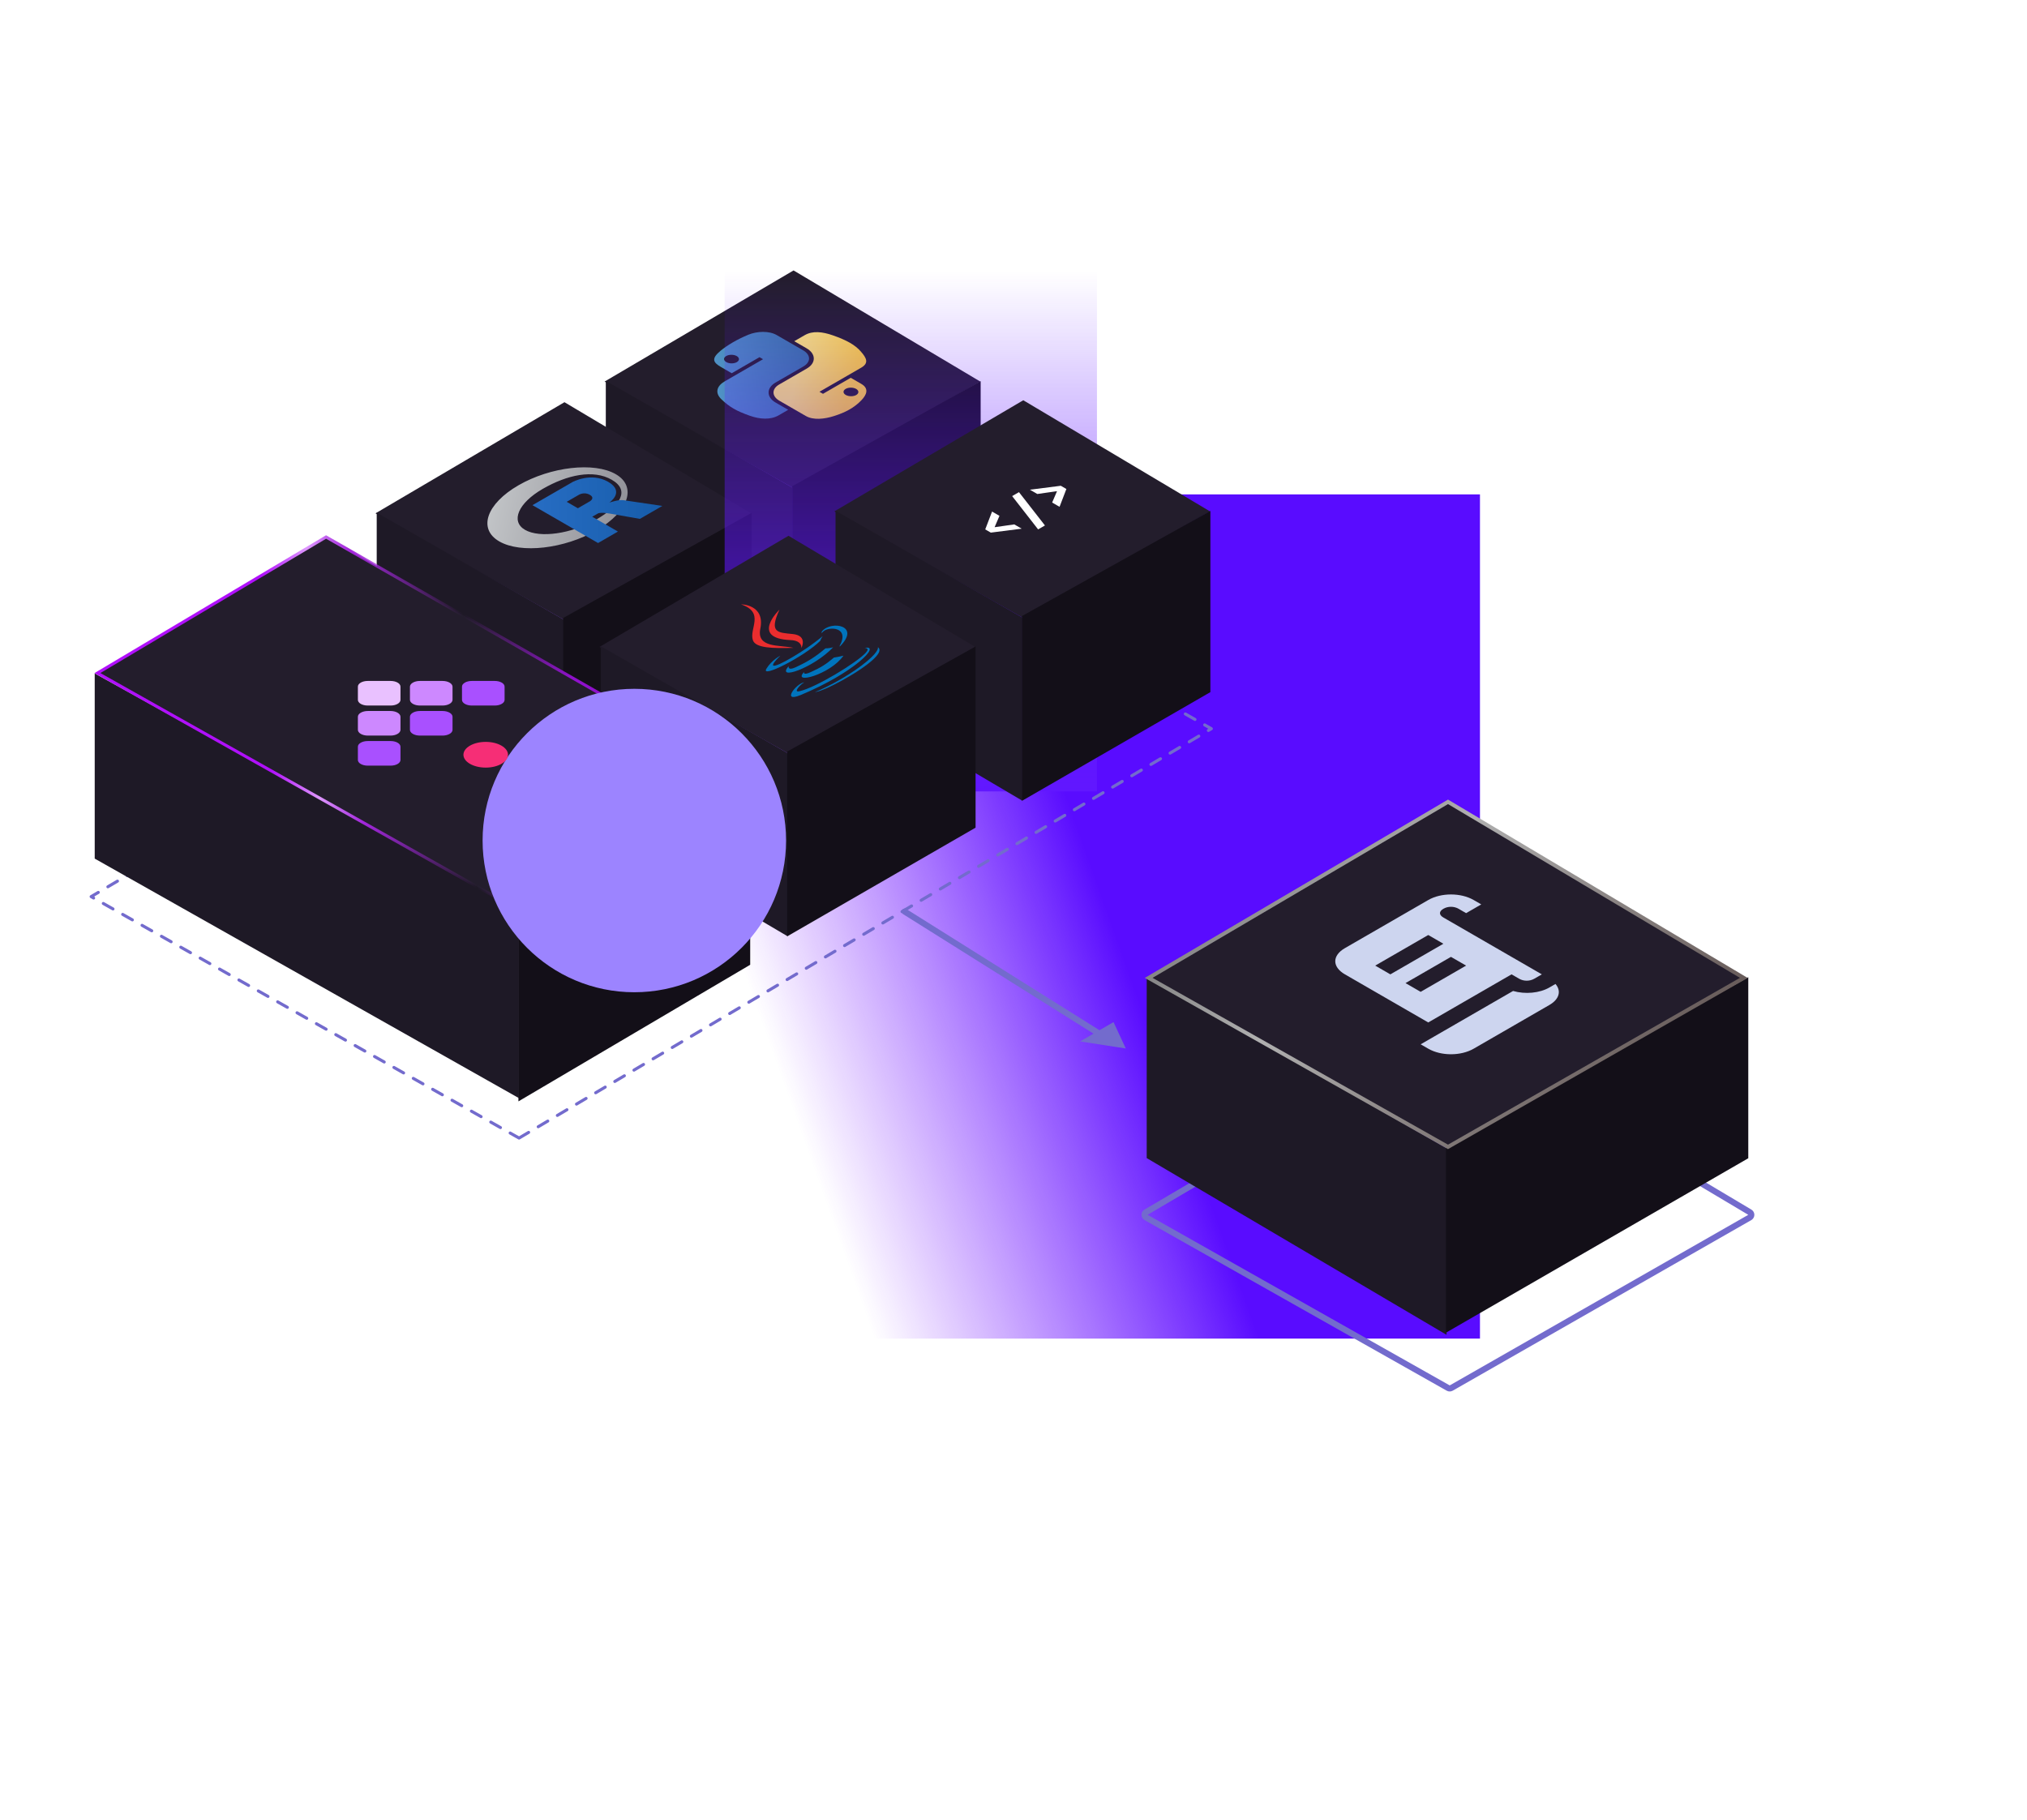 <svg xmlns="http://www.w3.org/2000/svg" width="667" height="599" viewBox="0 0 667 599" fill="none">
    <g clip-path="url(#clip0_1_2)">
        <g filter="url(#filter0_f_1_2)">
            <path d="M486.994 162.705H-17.883V440.537H486.994V162.705Z" fill="url(#paint0_linear_1_2)"/>
        </g>
        <path d="M170.801 374.537L398.602 239.817L258.832 160.536L29.992 295.077L170.801 374.537Z" stroke="#736BCD" stroke-linecap="round" stroke-linejoin="round" stroke-dasharray="3.66 3.66"/>
        <path d="M259.485 229.544C259.716 229.674 259.998 229.674 260.228 229.542L321.672 194.431C321.904 194.299 322.048 194.053 322.051 193.785C322.053 193.518 321.913 193.269 321.683 193.132L260.24 156.559C260.004 156.418 259.71 156.418 259.474 156.557L197.294 193.13C197.063 193.266 196.921 193.516 196.924 193.785C196.926 194.054 197.072 194.301 197.306 194.433L259.485 229.544Z" stroke="#AA50FF" stroke-width="1.504" stroke-linejoin="round"/>
        <path d="M261.125 195.086L198.945 159.976L261.125 123.402L322.568 159.976L261.125 195.086Z" fill="#8C49FA"/>
        <path d="M261.125 160.684L198.945 125.573L261.125 89L322.568 125.573L261.125 160.684Z" fill="#231D2C"/>
        <path d="M241.111 112.693C239.555 113.6 238.196 114.539 237.115 115.431C233.929 118.06 234.658 119.291 237.296 120.815L240.781 122.827L249.924 117.548L251.086 118.218L238.511 125.479C235.854 127.013 235.124 129.278 237.435 131.453C240.078 133.948 242.214 135.225 246.727 136.818C250.084 138.006 253.565 138.223 256.222 136.689L259.366 134.874L255.189 132.462C252.171 130.719 252.12 127.675 255.221 125.885L264.354 120.612C266.896 119.144 266.832 116.764 264.279 115.29L255.572 110.263C253.094 108.832 249.143 108.965 246.248 110.158C244.416 110.914 242.667 111.787 241.111 112.693ZM238.969 117.166C239.914 116.621 241.469 116.628 242.433 117.185C243.393 117.739 243.398 118.633 242.454 119.178C241.506 119.725 239.962 119.72 239.001 119.166C238.037 118.609 238.021 117.714 238.969 117.166Z" fill="url(#paint1_linear_1_2)"/>
        <path d="M261.359 112.287L265.419 114.631C268.567 116.449 268.548 119.519 265.504 121.276L256.372 126.549C253.87 127.993 253.941 130.425 256.446 131.871L265.153 136.898C267.631 138.329 271.243 137.926 274.371 136.941C278.116 135.761 281.045 134.248 283.504 131.668C285.139 129.954 286.068 127.87 283.429 126.346L279.944 124.334L270.811 129.607L269.65 128.936L283.354 121.024C286.012 119.49 285.148 117.848 283.29 115.708C281.381 113.503 278.586 111.937 273.998 110.343C270.696 109.195 267.451 108.77 264.79 110.306L261.359 112.287ZM278.271 127.983C279.219 127.435 280.764 127.441 281.724 127.995C282.688 128.552 282.704 129.447 281.756 129.995C280.811 130.54 279.256 130.533 278.292 129.976C277.332 129.422 277.327 128.528 278.271 127.983Z" fill="url(#paint2_linear_1_2)"/>
        <path fill-rule="evenodd" clip-rule="evenodd" d="M260.826 194.915V160.513L199.344 125.35V159.752V162.522V184.557L260.826 220.8V198.764V194.915Z" fill="#1E1926"/>
        <path fill-rule="evenodd" clip-rule="evenodd" d="M260.699 194.418V160.013L322.691 125.423V159.827V160.013V185.056L260.699 220.83V195.788V194.418Z" fill="#130F18"/>
        <path d="M184.103 272.908C184.333 273.039 184.615 273.038 184.846 272.906L246.289 237.796C246.521 237.663 246.666 237.417 246.668 237.149C246.67 236.882 246.53 236.633 246.301 236.496L184.857 199.923C184.621 199.783 184.328 199.782 184.091 199.921L121.912 236.494C121.68 236.631 121.538 236.88 121.541 237.149C121.543 237.418 121.689 237.665 121.923 237.798L184.103 272.908Z" stroke="#AA50FF" stroke-width="1.504" stroke-linejoin="round"/>
        <path d="M185.742 238.452L123.562 203.341L185.742 166.768L247.185 203.341L185.742 238.452Z" fill="#8C49FA"/>
        <path d="M185.742 204.049L123.562 168.939L185.742 132.365L247.185 168.939L185.742 204.049Z" fill="#231D2C"/>
        <mask id="mask0_1_2" style="mask-type:luminance" maskUnits="userSpaceOnUse" x="131" y="137" width="109" height="63">
            <path d="M185.471 137.151L131.68 168.207L185.471 199.263L239.263 168.207L185.471 137.151Z" fill="white"/>
        </mask>
        <g mask="url(#mask0_1_2)">
            <path fill-rule="evenodd" clip-rule="evenodd" d="M196.285 174.522C185.701 180.633 171.375 182.269 164.287 178.176C157.199 174.084 160.033 165.813 170.616 159.703C181.2 153.592 195.525 151.956 202.614 156.049C209.702 160.141 206.868 168.412 196.285 174.522ZM178.567 160.906C170.523 165.551 167.93 171.584 172.776 174.381C177.621 177.179 188.071 175.682 196.115 171.037C204.159 166.393 207.41 161.415 201.322 157.9C195.236 154.386 186.612 156.262 178.567 160.906Z" fill="url(#paint3_linear_1_2)"/>
            <path fill-rule="evenodd" clip-rule="evenodd" d="M200.516 165.394C200.516 165.394 202.026 164.926 203.04 164.734C203.393 164.667 204.033 164.57 204.635 164.58C205.224 164.591 205.671 164.688 205.671 164.688L217.949 166.498L210.564 170.766L200.622 169.015C200.622 169.015 198.699 168.721 197.911 168.769C197.254 168.809 196.995 168.838 196.636 169.045C196.386 169.19 194.88 170.059 194.88 170.059L203.331 174.936L196.797 178.712L175.213 166.251L188.341 158.671C188.341 158.671 194.428 155.281 200.117 158.566C205.806 161.85 200.516 165.394 200.516 165.394ZM190.445 162.863L186.485 165.146L190.153 167.266L194.111 164.979C194.111 164.979 195.939 163.917 194.078 162.843C192.179 161.747 190.445 162.863 190.445 162.863Z" fill="url(#paint4_linear_1_2)"/>
        </g>
        <path fill-rule="evenodd" clip-rule="evenodd" d="M185.443 238.28V203.877L123.961 168.714V203.116V205.886V227.922L185.443 264.164V242.128V238.28Z" fill="#1E1926"/>
        <path fill-rule="evenodd" clip-rule="evenodd" d="M185.32 237.783V203.379L247.313 168.788V203.193V203.379V228.421L185.32 264.196V239.153V237.783Z" fill="#130F18"/>
        <path d="M364.223 341.76L297.699 300" stroke="#736BCD" stroke-width="2" stroke-linecap="round" stroke-linejoin="round"/>
        <path d="M366.19 337.084L369.594 344.418L356.891 342.453L366.19 337.084Z" fill="#736BCD" stroke="#736BCD"/>
        <g filter="url(#filter1_f_1_2)">
            <path d="M238.455 89.297H360.961V260.454H238.455V89.297Z" fill="url(#paint5_linear_1_2)"/>
        </g>
        <path d="M336.718 203.409L274.539 168.298L336.718 131.725L398.162 168.298L336.718 203.409Z" fill="#231D2C"/>
        <path d="M336.194 173.988L326.034 175.286L324.198 174.226L326.445 168.359L328.882 169.767L327.3 173.458L327.363 173.495L333.757 172.581L336.194 173.988ZM341.601 174.229L333.055 163.264L335.302 161.967L343.848 172.932L341.601 174.229ZM348.654 166.795L346.216 165.388L347.799 161.696L347.736 161.659L341.342 162.573L338.904 161.166L349.065 159.868L350.901 160.928L348.654 166.795Z" fill="white"/>
        <path fill-rule="evenodd" clip-rule="evenodd" d="M336.419 237.64V203.238L274.938 168.074V202.477V205.246V227.282L336.419 263.524V241.488V237.64Z" fill="#1E1926"/>
        <path fill-rule="evenodd" clip-rule="evenodd" d="M336.293 237.144V202.739L398.285 168.148V202.553V202.739V227.781L336.293 263.556V238.513V237.144Z" fill="#130F18"/>
        <path d="M259.457 282.413L197.277 247.302L259.457 210.729L320.9 247.302L259.457 282.413Z" fill="#8C49FA"/>
        <path d="M259.457 248.01L197.277 212.9L259.457 176.326L320.9 212.9L259.457 248.01Z" fill="#231D2C"/>
        <mask id="mask1_1_2" style="mask-type:luminance" maskUnits="userSpaceOnUse" x="205" y="181" width="108" height="63">
            <path d="M259.186 181.112L205.395 212.168L259.186 243.224L312.978 212.168L259.186 181.112Z" fill="white"/>
        </mask>
        <g mask="url(#mask1_1_2)">
            <path fill-rule="evenodd" clip-rule="evenodd" d="M264.633 221.12C264.633 221.12 264.021 222.457 266.815 221.176C270.199 219.623 271.701 218.698 274.415 216.401C274.415 216.401 275.848 216.21 277.554 215.776C273.266 221.964 260.387 225.473 264.633 221.12Z" fill="#0074BD"/>
            <path fill-rule="evenodd" clip-rule="evenodd" d="M259.52 219.227C259.52 219.227 259.094 220.877 261.861 219.579C265.441 217.899 268.03 216.436 271.611 213.383C271.611 213.383 272.845 213.388 274.148 213.028C267.731 219.797 255.184 224.218 259.52 219.227Z" fill="#0074BD"/>
            <path fill-rule="evenodd" clip-rule="evenodd" d="M260.131 210.655C264.11 210.817 263.69 213.27 263.69 213.27C263.69 213.27 265.961 209.161 260.77 208.653C255.927 208.182 252.977 208.262 256.488 200.638C256.488 200.638 246.644 210.104 260.131 210.655Z" fill="#EA2D2E"/>
            <path fill-rule="evenodd" clip-rule="evenodd" d="M284.472 213.25C284.472 213.25 286.449 213.14 284.863 214.854C281.844 218.111 268.545 226.246 263.086 227.487C261.125 227.932 262.863 225.976 263.496 225.41C264.155 224.819 264.668 224.561 264.668 224.561C262.077 224.821 256.942 231.45 263.462 228.737C281.239 221.337 290.23 211.993 284.472 213.25Z" fill="#0074BD"/>
            <path fill-rule="evenodd" clip-rule="evenodd" d="M256.794 215.781C256.794 215.781 251.484 220.758 256.584 218.508C258.738 217.557 262.465 215.338 265.698 213.13C268.339 211.325 270.715 209.356 270.715 209.356C270.715 209.356 270.135 210.194 269.901 210.909C264.688 216.067 250.157 223.456 252.189 220.086C253.906 217.237 256.794 215.781 256.794 215.781Z" fill="#0074BD"/>
            <path fill-rule="evenodd" clip-rule="evenodd" d="M276.274 212.599C279.729 206.29 272.813 206.137 270.976 207.756C270.527 208.152 270.375 208.358 270.375 208.358C270.375 208.358 270.255 208.045 270.515 207.73C273.493 204.148 283.397 205.79 276.319 212.791C276.319 212.791 276.329 212.669 276.274 212.599Z" fill="#0074BD"/>
            <path fill-rule="evenodd" clip-rule="evenodd" d="M243.859 198.889C243.859 198.889 251.825 198.891 250.19 206.907C248.882 213.337 256.487 212.18 261.106 213.211C254.196 213.417 248.647 213.289 247.749 210.707C246.433 206.917 251.793 201.615 243.859 198.889Z" fill="#EA2D2E"/>
            <path fill-rule="evenodd" clip-rule="evenodd" d="M274.611 225.251C281.954 221.522 291.867 215.005 288.852 212.975C288.852 212.975 289.608 213.968 285.369 217.55C280.587 221.591 273.191 225.712 268.171 227.789C268.171 227.789 269.784 227.701 274.611 225.251Z" fill="#0074BD"/>
        </g>
        <path fill-rule="evenodd" clip-rule="evenodd" d="M259.158 282.242V247.839L197.676 212.676V247.078V249.848V271.884L259.158 308.126V286.09V282.242Z" fill="#1E1926"/>
        <path fill-rule="evenodd" clip-rule="evenodd" d="M259.031 281.745V247.34L321.023 212.75V247.155V247.34V272.383L259.031 308.158V283.115V281.745Z" fill="#130F18"/>
        <path d="M170.593 299.598V362.465L246.859 317.508V255.979L170.593 299.598Z" fill="#130F18"/>
        <path d="M170.746 298.979V361.394L31.167 282.568V221.622L170.746 298.979Z" fill="#1E1926"/>
        <path d="M170.219 299.242L246.35 256.253L107.291 176.728L32.055 221.512L170.219 299.242Z" fill="#231D2C" stroke="url(#paint6_linear_1_2)" stroke-width="0.99"/>
        <g style="mix-blend-mode:multiply" filter="url(#filter2_f_1_2)">
            <g style="mix-blend-mode:lighten">
                <path d="M208.731 326.55C236.307 326.55 258.661 304.196 258.661 276.62C258.661 249.044 236.307 226.69 208.731 226.69C181.155 226.69 158.801 249.044 158.801 276.62C158.801 304.196 181.155 326.55 208.731 326.55Z" fill="#9C84FF"/>
            </g>
        </g>
        <path d="M134.894 235.886C134.894 234.84 136.363 233.992 138.176 233.992H145.627C147.439 233.992 148.909 234.84 148.909 235.886V240.188C148.909 241.235 147.439 242.083 145.627 242.083H138.176C136.363 242.083 134.894 241.235 134.894 240.188V235.886Z" fill="#A950FF"/>
        <path d="M152.023 225.962C152.023 224.935 153.466 224.102 155.246 224.102H162.815C164.595 224.102 166.038 224.935 166.038 225.962V230.332C166.038 231.36 164.595 232.193 162.815 232.193H155.246C153.466 232.193 152.023 231.36 152.023 230.332V225.962Z" fill="#A950FF"/>
        <path d="M117.764 225.963C117.764 224.935 119.207 224.102 120.987 224.102H128.556C130.336 224.102 131.779 224.935 131.779 225.963V230.332C131.779 231.36 130.336 232.193 128.556 232.193H120.987C119.207 232.193 117.764 231.36 117.764 230.332V225.963Z" fill="#E9C1FF"/>
        <path d="M128.498 233.991C130.311 233.991 131.78 234.839 131.78 235.886V240.188C131.78 241.234 130.311 242.083 128.498 242.083H121.047C119.234 242.083 117.765 241.234 117.765 240.188V235.886C117.765 234.839 119.234 233.991 121.047 233.991H128.498Z" fill="#CD88FF"/>
        <path d="M128.556 243.881C130.336 243.881 131.779 244.714 131.779 245.742V250.111C131.779 251.139 130.336 251.972 128.556 251.972H120.987C119.207 251.972 117.764 251.139 117.764 250.111V245.742C117.764 244.714 119.207 243.881 120.987 243.881H128.556Z" fill="#A950FF"/>
        <path d="M145.627 224.102C147.44 224.102 148.909 224.95 148.909 225.997V230.298C148.909 231.345 147.44 232.193 145.627 232.193H138.176C136.363 232.193 134.894 231.345 134.894 230.298V225.997C134.894 224.95 136.363 224.102 138.176 224.102H145.627Z" fill="#CD88FF"/>
        <path d="M159.829 244.154C163.879 244.154 167.161 246.05 167.161 248.388C167.161 250.726 163.879 252.621 159.829 252.621C155.78 252.621 152.497 250.726 152.497 248.388C152.497 246.05 155.78 244.154 159.829 244.154Z" fill="#F62E76"/>
        <path d="M476.548 456.81C476.854 456.983 477.23 456.982 477.535 456.807L575.781 400.667C576.09 400.49 576.281 400.163 576.285 399.807C576.288 399.452 576.102 399.121 575.796 398.939L477.551 340.46C477.237 340.273 476.847 340.272 476.532 340.457L377.11 398.937C376.802 399.118 376.614 399.45 376.617 399.807C376.62 400.165 376.814 400.493 377.125 400.669L476.548 456.81Z" stroke="#736BCD" stroke-width="2" stroke-linejoin="round"/>
        <g filter="url(#filter3_d_1_2)">
            <path d="M426.058 400.678C412.866 393.062 405.455 382.733 405.455 371.962C405.455 361.191 412.866 350.862 426.058 343.246L475.8 314.53L525.542 343.246C538.734 350.862 546.146 361.191 546.146 371.962C546.146 382.733 538.734 393.062 525.542 400.678C512.35 408.294 494.457 412.572 475.8 412.572C457.143 412.572 439.251 408.294 426.058 400.678Z" fill="#5A3ABC"/>
        </g>
        <path d="M475.997 377.905V439.289L377.332 381.128V321.476L475.997 377.905Z" fill="#1E1926"/>
        <path d="M475.801 377.105V438.592L575.285 381.182V321.595L475.801 377.105Z" fill="#130F18"/>
        <path d="M476.478 377.444L377.977 321.824L476.478 263.887L573.812 321.824L476.478 377.444Z" fill="#231D2C" stroke="url(#paint7_linear_1_2)" stroke-width="1.28"/>
        <mask id="mask2_1_2" style="mask-type:luminance" maskUnits="userSpaceOnUse" x="417" y="286" width="121" height="70">
            <path d="M477.452 286.128L417.637 320.662L477.452 355.196L537.266 320.662L477.452 286.128Z" fill="white"/>
        </mask>
        <g mask="url(#mask2_1_2)">
            <path d="M511.844 323.828C513.838 326.13 513.09 328.864 509.85 330.735L484.928 345.124C480.691 347.57 474.211 347.57 469.974 345.124L467.482 343.685L474.959 339.368L497.888 326.13C501.875 327.281 506.611 326.849 509.85 324.979L511.844 323.828ZM469.974 296.201C474.211 293.754 480.691 293.754 484.928 296.201L487.42 297.639L482.435 300.517L479.943 299.078C478.448 298.215 476.454 298.215 474.959 299.078C473.463 299.942 473.463 301.093 474.959 301.956L507.358 320.662L504.866 322.101C503.371 322.964 501.377 322.964 499.881 322.101L497.389 320.662L469.974 336.49L442.559 320.662C438.322 318.216 438.322 314.475 442.559 312.029L469.974 296.201ZM452.528 317.784L457.513 320.662L474.959 310.59L469.974 307.712L452.528 317.784ZM462.497 323.54L467.482 326.418L482.435 317.784L477.451 314.906L462.497 323.54Z" fill="#CDD5EF"/>
        </g>
    </g>
    <defs>
        <filter id="filter0_f_1_2" x="-197.883" y="-17.295" width="864.877" height="637.832" filterUnits="userSpaceOnUse" color-interpolation-filters="sRGB">
            <feFlood flood-opacity="0" result="BackgroundImageFix"/>
            <feBlend mode="normal" in="SourceGraphic" in2="BackgroundImageFix" result="shape"/>
            <feGaussianBlur stdDeviation="90" result="effect1_foregroundBlur_1_2"/>
        </filter>
        <filter id="filter1_f_1_2" x="108.455" y="-40.703" width="382.506" height="431.157" filterUnits="userSpaceOnUse" color-interpolation-filters="sRGB">
            <feFlood flood-opacity="0" result="BackgroundImageFix"/>
            <feBlend mode="normal" in="SourceGraphic" in2="BackgroundImageFix" result="shape"/>
            <feGaussianBlur stdDeviation="65" result="effect1_foregroundBlur_1_2"/>
        </filter>
        <filter id="filter2_f_1_2" x="60.052" y="127.941" width="297.359" height="297.359" filterUnits="userSpaceOnUse" color-interpolation-filters="sRGB">
            <feFlood flood-opacity="0" result="BackgroundImageFix"/>
            <feBlend mode="normal" in="SourceGraphic" in2="BackgroundImageFix" result="shape"/>
            <feGaussianBlur stdDeviation="49.375" result="effect1_foregroundBlur_1_2"/>
        </filter>
        <filter id="filter3_d_1_2" x="309.045" y="226.139" width="333.511" height="290.862" filterUnits="userSpaceOnUse" color-interpolation-filters="sRGB">
            <feFlood flood-opacity="0" result="BackgroundImageFix"/>
            <feColorMatrix in="SourceAlpha" type="matrix" values="0 0 0 0 0 0 0 0 0 0 0 0 0 0 0 0 0 0 127 0" result="hardAlpha"/>
            <feOffset dy="8.019"/>
            <feGaussianBlur stdDeviation="48.205"/>
            <feComposite in2="hardAlpha" operator="out"/>
            <feColorMatrix type="matrix" values="0 0 0 0 0.353 0 0 0 0 0.227 0 0 0 0 0.737 0 0 0 1 0"/>
            <feBlend mode="normal" in2="BackgroundImageFix" result="effect1_dropShadow_1_2"/>
            <feBlend mode="normal" in="SourceGraphic" in2="effect1_dropShadow_1_2" result="shape"/>
        </filter>
        <linearGradient id="paint0_linear_1_2" x1="343.794" y1="241.959" x2="151.386" y2="310.388" gradientUnits="userSpaceOnUse">
            <stop stop-color="#590CFF"/>
            <stop offset="0.585" stop-color="#7D17FF" stop-opacity="0"/>
        </linearGradient>
        <linearGradient id="paint1_linear_1_2" x1="222.383" y1="123.506" x2="274.487" y2="116.243" gradientUnits="userSpaceOnUse">
            <stop stop-color="#5A9FD4"/>
            <stop offset="1" stop-color="#306998"/>
        </linearGradient>
        <linearGradient id="paint2_linear_1_2" x1="279.496" y1="128.943" x2="262.268" y2="123.957" gradientUnits="userSpaceOnUse">
            <stop stop-color="#FFD43B"/>
            <stop offset="1" stop-color="#FFE873"/>
        </linearGradient>
        <linearGradient id="paint3_linear_1_2" x1="151.453" y1="170.767" x2="215.017" y2="184.993" gradientUnits="userSpaceOnUse">
            <stop stop-color="#CBCED0"/>
            <stop offset="1" stop-color="#84838B"/>
        </linearGradient>
        <linearGradient id="paint4_linear_1_2" x1="175.213" y1="166.251" x2="217.935" y2="165.503" gradientUnits="userSpaceOnUse">
            <stop stop-color="#276DC3"/>
            <stop offset="1" stop-color="#165CAA"/>
        </linearGradient>
        <linearGradient id="paint5_linear_1_2" x1="299.708" y1="89.297" x2="299.708" y2="260.454" gradientUnits="userSpaceOnUse">
            <stop stop-color="#6218FF" stop-opacity="0"/>
            <stop offset="1" stop-color="#6117FF"/>
        </linearGradient>
        <linearGradient id="paint6_linear_1_2" x1="84.785" y1="207.28" x2="218.901" y2="200.513" gradientUnits="userSpaceOnUse">
            <stop offset="0.016" stop-color="#B010FB"/>
            <stop offset="0.13" stop-color="#DE97FF"/>
            <stop offset="0.234" stop-color="#A227DB"/>
            <stop offset="0.505" stop-color="#A227DB" stop-opacity="0"/>
            <stop offset="0.766" stop-color="#A610EC" stop-opacity="0.84"/>
        </linearGradient>
        <linearGradient id="paint7_linear_1_2" x1="201.882" y1="279.197" x2="487.499" y2="548.294" gradientUnits="userSpaceOnUse">
            <stop offset="0.016" stop-color="#F3F2F2"/>
            <stop offset="0.13" stop-color="#ECECEC"/>
            <stop offset="0.13" stop-color="#F7F7F7"/>
            <stop offset="0.234" stop-color="#444444"/>
            <stop offset="0.505" stop-color="#B0B0B0"/>
            <stop offset="0.766" stop-color="#685C5A"/>
        </linearGradient>
        <clipPath id="clip0_1_2">
            <rect width="667" height="599" fill="white"/>
        </clipPath>
    </defs>
</svg>
